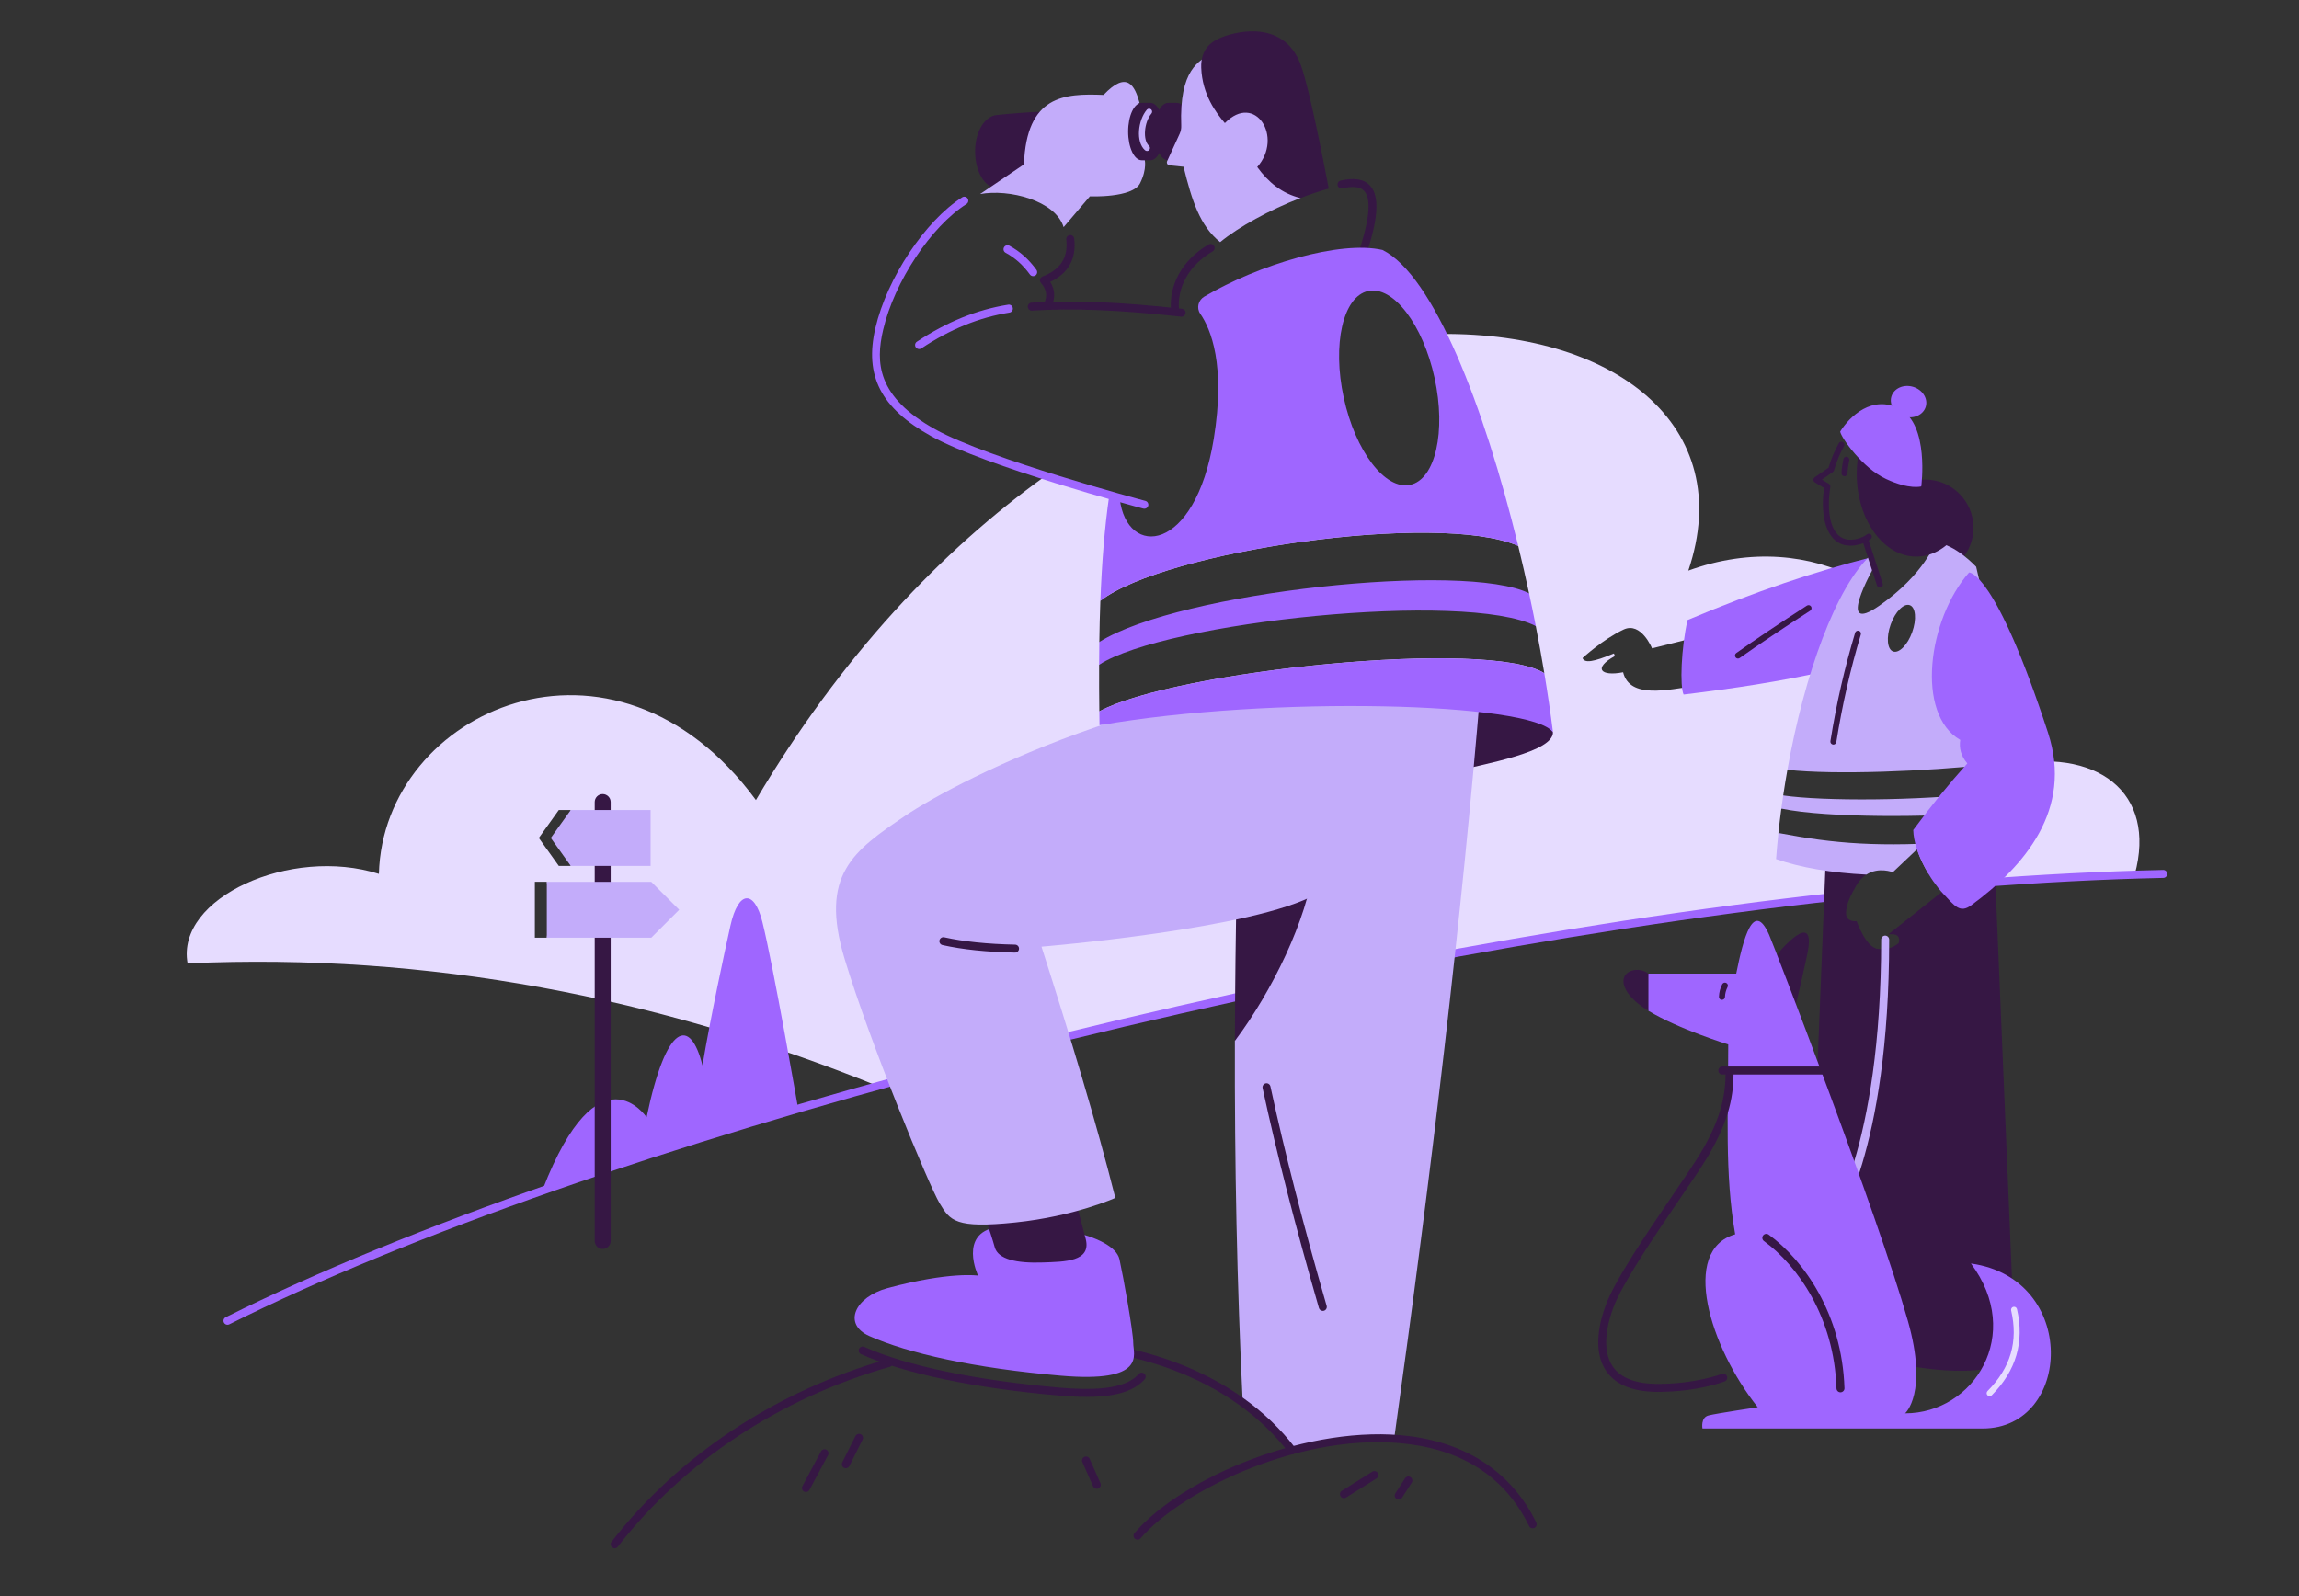 <?xml version="1.0" encoding="UTF-8"?>
<svg id="tilskudd_veileder_ferdig_outline" xmlns="http://www.w3.org/2000/svg" viewBox="0 0 576 400">
  <rect x="0" y="0" width="576" height="400" fill="#333333" stroke="none"/>
  <defs>
    <style>
      .cls-1 {
        fill: #e6dcff;
      }

      .cls-2 {
        fill: #9f66ff;
      }

      .cls-3 {
        fill: #fff;
      }

      .cls-4 {
        fill: #c3acfa;
      }

      .cls-5 {
        fill: #361744;
      }
    </style>
  </defs>
  <g id="tilskudd_veileder_ferdig_outline-2" data-name="tilskudd_veileder_ferdig_outline">
    <g>
      <path class="cls-1" d="M501.85,191.94c-7.08-8.19-18.84-4.63-18.84-4.63,0,0-2.27-11.17-15.57-23.52l-5.11-6.06,2.87-12.74c-11.53-6-26.41-7.73-42.2-1.99,12.27-36.34-18.46-60.44-64.07-59.27-1.06.02,13.47,38.46-4.49,42.76-20.2,3.28-22.5-39.39-24.36-38.96-4.93,1.15-9.94,2.56-15.02,4.25-3.49,29.68-10.06,53.73-34.68,44.78l-1.29-12.18c-4.56-1.3-10.7-3.1-17.11-5.13-25.97,18.62-51.26,45.19-72.59,81.25-35.62-48.5-93.39-22.5-94.46,18.5-22.07-7-50.93,6-47.93,22.42,60.56-2.72,118,8.58,172.86,30.72,83.79-22.76,163.2-38.8,240.8-47.22l2.03-11.53c-9.24-.72-17.12-2.32-17.12-4.63.21-2.04.46-4.08.73-6.12l2.35-1.14-1.88-2.15c.32-2.15.67-4.3,1.05-6.43,4.65-4.58,32.46-3.4,50.43-1.31l-7.13,30.38c14.63-1.21,29.19-2.14,43.72-2.8,5.62-20.56-9.34-32.27-32.99-27.25ZM137,235h-3v-14.01h3s1,6.66,1,6.66l-1,7.35ZM143,217h-3l-5-7,5-7h3v14ZM275.43,178.27c-.05-3.95-.07-7.85-.05-11.68l4.42-4.24-4.37-1.47c.05-3.5.13-6.94.26-10.31,15.94-12.52,84.77-22.5,104.69-13.76.96,3.94,1.87,7.91,2.72,11.88l-2.79,3.23,4.47,4.97c.78,3.98,1.49,7.93,2.14,11.82-13.94-8.78-92.71-.61-111.49,9.56ZM406.66,168.47c-5.65,1.11-7.58-1.02-2.07-4.06l-.23-.65c-5.2,2.16-7.32,2.47-7.87,1.16,0,0,5.06-4.69,10.29-7.15,4.38-2.06,7.13,4.71,7.13,4.71l9.68-2.42.95,11.87c-6.63.89-16.23,3.29-17.88-3.46Z"/>
      <path class="cls-2" d="M136,298c14-36,26-18,26-18,5-24,11-25,14-13,2-12,5.53-28.39,7-35,2-9,6-9,8-1,2.77,11.06,9,47,9,47l-64,20Z"/>
      <path class="cls-2" d="M494.42,222.44c-.52,0-.96-.4-1-.92-.04-.55.37-1.03.92-1.07,16.56-1.29,32.58-2.11,47.63-2.44h.02c.54,0,.99.43,1,.98.01.55-.43,1.01-.98,1.02-15.01.33-31,1.15-47.52,2.44-.03,0-.05,0-.08,0Z"/>
      <path class="cls-2" d="M57,332c-.37,0-.72-.2-.9-.55-.25-.49-.05-1.09.45-1.34,90.75-45.37,264.41-91.15,403.97-106.47.55-.06,1.04.34,1.1.88s-.34,1.04-.88,1.1c-139.35,15.3-312.73,60.99-403.29,106.27-.14.07-.3.11-.45.11Z"/>
      <path class="cls-5" d="M151,313c-1.1,0-2-.9-2-2v-110c0-1.1.9-2,2-2s2,.9,2,2v110c0,1.1-.9,2-2,2Z"/>
      <polygon class="cls-4" points="143 217 163 217 163 203 143 203 138 210 143 217"/>
      <polygon class="cls-4" points="163.17 235 137 235 137 221 163.17 221 170.17 228 163.17 235"/>
      <path class="cls-5" d="M486.48,223.56l-13.37,10.6s1.46-.18,2.12.24c.99.63.45,1.99.45,1.99-.98.68-2.26,1.73-5.23,1.4-2.97-.33-5.28-6.94-5.28-6.94,0,0-2.65.34-2.65-1.98s1.25-4.68,2.59-6.99c.73-1.27,1.59-2.13,2.49-2.71l1.15-5.45-11.33,1.85-2.88,72.02-1.39,48.54s12.83,1.51,17.34,3.94c4.5,2.43,23.57,5.2,29.81,2.08s4.51-4.51,4.51-4.51l-5.2-124.24-13.13,10.16Z"/>
      <path class="cls-4" d="M458.53,308.73c-.21,0-.42-.07-.6-.2-.44-.33-.53-.96-.2-1.4.14-.18,13.59-18.9,13.59-71.66,0-.55.45-1,1-1s1,.45,1,1c0,53.55-13.42,72.09-13.99,72.85-.2.26-.5.4-.8.4Z"/>
      <path class="cls-5" d="M494.43,132.27c0,4.13-2.07,7.77-5.22,9.95-1.95,1.35-17.6-16.31-15.41-18.5s5.21-3.54,8.55-3.54c6.68,0,12.09,5.41,12.09,12.09Z"/>
      <path class="cls-2" d="M468.75,139.68c-13.73,3.46-28.87,8.49-45.95,15.71-1.6,7.02-1.96,16.69-.98,18.66,12.73-1.52,24.55-3.36,34.96-5.7l11.98-28.67Z"/>
      <g>
        <g>
          <path class="cls-4" d="M445.57,208.76c-.23,2.18-.43,4.36-.59,6.53,6.07,2.14,14.02,3.47,22.63,3.89,3.11-2.01,6.62-.59,6.62-.59l6.07-5.75c.71,2.15,1.74,4.25,2.87,6.12.31-.02.62-.04.92-.07l7.55-8c-20.96,1.49-32.06.54-46.06-2.14Z"/>
          <path class="cls-4" d="M495.12,142.05s-5.38-5.84-10.25-6.07c0,0-2.7,7.91-13.99,15.79-11.29,7.88-1.45-9.53-1.45-9.53l-.68-3.15c-8.72,7.97-16.64,29.77-20.93,53.83,12.03,1.34,35.06.35,50.43-1.31,3.52-.57-.18,7.04-.18,7.04-17.8,2.1-41.29,2.14-51.3.7-.17,1.1-.32,2.19-.47,3.29,11.77,2.46,38.27,2.09,48.69,1.07l.43,3.29,11.83-12.17-12.13-52.78ZM479.08,158.43c-1.15,3.2-3.29,5.36-4.78,4.83-1.48-.54-1.75-3.57-.6-6.77,1.15-3.21,3.29-5.37,4.78-4.83,1.49.53,1.76,3.56.6,6.77Z"/>
        </g>
        <path class="cls-3" d="M495.89,210.58c-1.47.12-2.89.23-4.26.32l3.79-3.9.47,3.58Z"/>
      </g>
      <path class="cls-5" d="M463.61,136.75c-.55,0-1.09-.06-1.61-.19-4.14-1.05-6.07-6.64-4.99-14.28l-2.31-1.4c-.22-.13-.35-.36-.36-.62,0-.25.11-.49.32-.64l3.47-2.41c.66-2.22,1.53-4.28,2.58-6.14.2-.36.66-.49,1.02-.29.36.2.49.66.29,1.02-1.03,1.83-1.88,3.87-2.52,6.08-.05.16-.15.31-.29.41l-2.74,1.9,1.75,1.06c.26.16.4.46.35.76-1.11,7.08.38,12.22,3.8,13.1,1.87.48,4.19-.27,5.42-1.21.33-.25.8-.19,1.05.14.25.33.19.8-.14,1.05-1.21.92-3.17,1.66-5.09,1.66Z"/>
      <path class="cls-5" d="M470.98,147.24c-.32,0-.61-.2-.71-.52l-3.6-11.07c-.13-.39.09-.82.48-.95.39-.13.82.09.95.48l3.6,11.07c.13.39-.09.82-.48.95-.08.02-.16.04-.23.04Z"/>
      <path class="cls-5" d="M462.12,119.35s-.03,0-.04,0c-.41-.02-.73-.38-.71-.79.07-1.27.3-2.69.49-3.52.09-.41.5-.66.89-.57.41.09.66.49.57.89-.18.84-.39,2.17-.45,3.28-.02.4-.35.71-.75.71Z"/>
      <path class="cls-5" d="M489.92,134.35c-2.62,3.2-6.06,5.14-9.82,5.14-8.23,0-14.91-9.3-14.91-20.76,0-5.31,1.43-10.16,3.79-13.84l20.93,29.46Z"/>
      <g>
        <path class="cls-2" d="M461.05,108.17c.22,1.48,5.56,9.12,11.49,11.87s8.82,1.85,8.82,1.85c0,0,2.08-15.5-5.41-19.43-6.84-3.59-12.53,1.85-14.91,5.71Z"/>
        <ellipse class="cls-2" cx="478.15" cy="100.64" rx="3.88" ry="4.49" transform="translate(249.04 532.22) rotate(-73.92)"/>
      </g>
      <path class="cls-2" d="M493.34,143.47s6.5-.51,19.79,40.19c6.28,19.25-5.89,33.39-19.25,43.21-2.83,2.08-4.12.2-7.07-2.95s-7.27-10.02-7.46-15.91c4.57-6.19,9.08-11.73,13.55-16.69-1.61-1.88-2.1-3.85-1.77-5.89-11.25-6.46-8.11-30.25,2.21-41.96Z"/>
      <path class="cls-5" d="M435.44,165.03c-.24,0-.47-.11-.61-.32-.24-.34-.16-.81.18-1.05,4.5-3.2,11.29-7.76,17.71-11.89.35-.22.81-.12,1.04.23.22.35.12.81-.22,1.04-6.41,4.12-13.17,8.66-17.66,11.85-.13.09-.28.14-.43.14Z"/>
      <path class="cls-5" d="M459.34,186.59s-.08,0-.12,0c-.41-.07-.69-.45-.62-.86,1.5-9.41,3.53-18.29,6.19-27.15.12-.4.53-.62.93-.5.4.12.62.54.5.93-2.64,8.8-4.65,17.62-6.14,26.96-.06.37-.38.63-.74.63Z"/>
      <path class="cls-5" d="M444.1,240.58c4-5.12,10.9-11.79,8.68-1.33s-3.89,16.69-3.89,16.69l-4.78-15.35Z"/>
      <g>
        <path class="cls-2" d="M496.74,358h-70.2s-.52-2.77,1.54-3.28c2.05-.52,12.31-2.05,12.31-2.05-12.06-15.14-19.43-39.34-5.65-43.34-2.66-15.12-1.74-30.89-1.74-47.58,0,0-12.43-3.83-20-8.44-1.68-2.99-3.63-5.22-3.63-5.22,0,0,1.11-2.93,3.62-4.1h.01s22,.01,22,.01c1.76-8.8,4.31-18.54,8.21-9.81,1.16,2.62,27.16,69.93,34.81,96.88,5.12,18.08-.71,23.13-.71,23.13,17.19,0,29.81-19.75,16.5-37.55,27.03,3.76,25.36,41.35,2.93,41.35Z"/>
        <path class="cls-5" d="M413,244v9.31c-2.39-1.46-4.2-3.05-5.18-4.51-3.47-5.17,2.35-7.07,5.17-4.81h.01Z"/>
      </g>
      <path class="cls-5" d="M431.42,250.57h-.03c-.41-.01-.74-.36-.72-.78.04-1.08.31-2.14.82-3.13.19-.37.64-.51,1.01-.33.37.19.52.64.33,1.01-.4.8-.62,1.64-.65,2.5-.01.41-.35.72-.75.72Z"/>
      <path class="cls-5" d="M461.12,348.93c-.54,0-.98-.43-1-.97-.58-17.88-9.76-30.8-18.17-36.93-.45-.33-.54-.95-.22-1.4.33-.45.95-.54,1.4-.22,8.79,6.41,18.39,19.88,18.99,38.49.02.55-.42,1.01-.97,1.03-.01,0-.02,0-.03,0Z"/>
      <path class="cls-1" d="M498.49,349.9c-.19,0-.38-.07-.53-.22-.29-.29-.29-.77,0-1.06,5.79-5.83,7.73-12.44,5.92-20.21-.09-.4.16-.81.56-.9.4-.1.81.16.9.56,1.91,8.2-.21,15.47-6.32,21.61-.15.15-.34.22-.53.22Z"/>
      <path class="cls-5" d="M457.33,269.28h-25.81c-.55,0-1-.45-1-1s.45-1,1-1h25.81c.55,0,1,.45,1,1s-.45,1-1,1Z"/>
      <path class="cls-5" d="M415.4,348.82c-6.21,0-10.56-1.74-12.94-5.17-3.59-5.17-1.62-12.65-.12-16.65,2.39-6.41,10.36-18.11,16.77-27.52,2.96-4.35,5.51-8.1,6.96-10.52,5.51-9.18,6.27-15.26,6.27-20.46,0-.55.45-1,1-1s1,.45,1,1c0,5.49-.79,11.89-6.55,21.49-1.48,2.47-4.05,6.24-7.03,10.61-6.34,9.32-14.24,20.92-16.55,27.1-1.36,3.63-3.18,10.39-.11,14.81,1.98,2.86,5.79,4.31,11.3,4.31,9.46,0,15.93-2.47,15.99-2.49.52-.2,1.09.05,1.29.57.2.51-.05,1.09-.57,1.29-.28.11-6.85,2.63-16.72,2.63Z"/>
      <path class="cls-5" d="M361,194c12.33-2.73,28.09-5.64,28.09-10.48l-11.09-16.52-19.07,2.2,2.07,24.8Z"/>
      <g>
        <path class="cls-4" d="M370.96,172.31c-4.7,57.07-12.19,120.53-21.72,188.67,0,0-7.49-2.2-25.76,2.43-5.51-7.05-12.11-11.67-12.11-11.67-1.46-29.64-2.06-59.98-1.98-90.88,3.52-15.91,4.99-26.59,5.28-40.57.35-16.12-3.93-33.41-3.3-49.77,0,0,59.84-1.32,59.59,1.79Z"/>
        <path class="cls-5" d="M329.2,216.98c-1.79,13.51-10.38,31.31-19.81,43.88.04-13.77.21-27.64.5-41.62l19.31-2.26Z"/>
      </g>
      <path class="cls-5" d="M331.41,328.52c-.43,0-.83-.29-.96-.72-5.92-20.53-10.54-38.56-14.11-55.11-.12-.54.23-1.07.77-1.19.54-.12,1.07.23,1.19.77,3.56,16.51,8.17,34.49,14.08,54.98.15.53-.15,1.08-.68,1.24-.09.03-.19.04-.28.04Z"/>
      <g>
        <path class="cls-5" d="M323.69,364.45c-.3,0-.6-.13-.79-.39-14.13-18.41-39.81-28.07-70.46-26.48-.55.02-1.02-.4-1.05-.95-.03-.55.4-1.02.95-1.05,31.32-1.62,57.61,8.32,72.15,27.26.34.44.25,1.07-.18,1.4-.18.14-.4.21-.61.21Z"/>
        <path class="cls-5" d="M154,388c-.21,0-.43-.07-.61-.21-.44-.34-.52-.97-.18-1.4,16.75-21.62,41.34-37.88,69.23-45.79.53-.15,1.08.16,1.23.69.15.53-.16,1.08-.69,1.24-27.49,7.8-51.71,23.81-68.2,45.09-.2.25-.49.39-.79.39Z"/>
        <path class="cls-5" d="M336.72,375.46c-.33,0-.66-.17-.85-.47-.29-.47-.15-1.08.31-1.38l7.63-4.79c.47-.29,1.09-.15,1.38.31.29.47.15,1.08-.31,1.38l-7.63,4.79c-.17.1-.35.15-.53.15Z"/>
        <path class="cls-5" d="M350.43,375.8c-.19,0-.37-.05-.54-.16-.46-.3-.6-.92-.3-1.38l2.43-3.78c.3-.46.92-.6,1.38-.3.46.3.6.92.3,1.38l-2.43,3.78c-.19.3-.51.46-.84.46Z"/>
        <path class="cls-5" d="M274.79,373.1c-.38,0-.75-.22-.91-.59l-2.7-6.08c-.22-.5,0-1.1.51-1.32.51-.22,1.1,0,1.32.51l2.7,6.08c.22.5,0,1.1-.51,1.32-.13.06-.27.09-.41.09Z"/>
        <path class="cls-5" d="M201.92,373.91c-.16,0-.32-.04-.47-.12-.49-.26-.67-.87-.41-1.35l4.66-8.71c.26-.49.87-.67,1.35-.41.49.26.67.87.41,1.35l-4.66,8.71c-.18.34-.53.53-.88.53Z"/>
        <path class="cls-5" d="M211.92,367.96c-.15,0-.3-.03-.45-.11-.49-.25-.69-.85-.45-1.34l3.31-6.62c.25-.49.85-.69,1.34-.45.49.25.69.85.45,1.34l-3.31,6.62c-.18.35-.53.55-.9.55Z"/>
      </g>
      <path class="cls-5" d="M272.15,350.07c-2.04,0-4.35-.11-6.84-.33-21.13-1.84-38.74-5.52-49.58-10.37-.5-.23-.73-.82-.5-1.32.23-.5.82-.73,1.32-.5,10.64,4.76,28.02,8.38,48.94,10.21,8.66.75,14.43.18,17.82-1.81.79-.46,1.44-.99,1.99-1.61.37-.41,1-.45,1.41-.08.41.37.45,1,.08,1.41-.69.77-1.52,1.44-2.47,2.01-2.75,1.62-6.73,2.4-12.16,2.4Z"/>
      <path class="cls-2" d="M280.48,315.6c.97,4.38,3.45,18.19,3.45,21.01s3.45,10.03-18.19,8.15-38.24-5.6-47.97-9.95c-6.7-3-3.56-9.8,4.59-11.99,15.7-4.23,22.69-3.14,22.69-3.14,0,0-5-10.58,4.72-12.15s29.28,1.62,30.71,8.07Z"/>
      <path class="cls-5" d="M244.98,299.63s3.43,9.89,4.24,12.92,5.45,4.08,12.11,3.84c5.45-.2,12.11-.2,10.7-5.86s-4.64-16.96-4.64-16.96l-22.41,6.06Z"/>
      <path class="cls-4" d="M279.44,300.21c-4.77-18.92-11.27-40.41-18.5-62.97,0,0,53.5-4.4,68.92-13.21s33.25-48.66,29.06-54.83c-61.65-3.52-119.12,26.42-132.11,35.23s-21.58,14.75-15.19,35.89,21.14,56.81,23.78,61.21,3.96,6.39,18.94,4.84,25.1-6.17,25.1-6.17Z"/>
      <path class="cls-5" d="M254.32,238.73h-.02c-7.05-.14-13.16-.77-18.16-1.89-.54-.12-.88-.65-.76-1.19.12-.54.66-.88,1.19-.76,4.86,1.08,10.84,1.7,17.76,1.84.55.01.99.47.98,1.02-.01.55-.46.98-1,.98Z"/>
      <path class="cls-5" d="M285,385.86c-.23,0-.46-.08-.65-.24-.42-.36-.47-.99-.11-1.41,12.06-14.09,44.11-27.47,68.94-24.29,14.77,1.89,25.74,9.37,31.72,21.64.24.5.04,1.09-.46,1.34-.5.24-1.09.04-1.34-.46-5.75-11.8-15.9-18.71-30.17-20.53-26.22-3.35-56.79,11.49-67.17,23.61-.2.23-.48.35-.76.35Z"/>
      <path class="cls-5" d="M341.02,65.49c-.11,0-.22-.02-.33-.06-.52-.18-.8-.75-.62-1.27,3.03-8.73,3.61-14.21,1.74-16.28-.98-1.08-2.82-1.31-5.47-.68-.54.12-1.08-.21-1.2-.74-.13-.54.21-1.08.74-1.2,3.42-.81,5.91-.38,7.41,1.29,2.46,2.73,2.04,8.53-1.33,18.27-.14.41-.53.67-.95.67Z"/>
      <path class="cls-2" d="M275.38,166.59c0-1.92.02-3.83.05-5.71,20.13-12.65,91.84-20.16,107.67-12.19.59,2.74,1.15,5.47,1.68,8.2-17.65-8.98-92.95-1-109.4,9.7Z"/>
      <path class="cls-2" d="M389.09,183.52c-5.09-7.52-70.68-9.25-113.61-1.77-.02-1.17-.04-2.33-.05-3.48,18.78-10.17,97.55-18.34,111.49-9.56.84,5.06,1.57,10.02,2.17,14.81Z"/>
      <path class="cls-5" d="M266.12,37.95c0,5.04-13.41,9.13-16.4,9.13s-5.41-4.09-5.41-9.13,2.44-8.83,5.41-9.13c33.98-3.38,16.4,4.09,16.4,9.13Z"/>
      <path class="cls-4" d="M266.5,56.91l6.56-7.7s10.71.45,12.57-3.27,1.13-6.08,1.13-6.08l-2.93-1.78c-1.01-5.95-1.48-8.31,1.67-12.33-1.18-4.23-3.09-8.21-9.01-1.96-9.87-.39-19.29.09-19.95,17.41l-10.99,7.44c7.27-1.35,18.86,1.62,20.93,8.27Z"/>
      <path class="cls-5" d="M294.86,25.78h-2.2c-1.87,0-3.38,3.22-3.38,7.19s1.51,7.19,3.38,7.19h2.2c1.87,0,3.38-3.22,3.38-7.19s-1.51-7.19-3.38-7.19Z"/>
      <path class="cls-2" d="M286.71,127.49c-.08,0-.17-.01-.26-.03-1.6-.43-39.47-10.55-53.11-18.13-12.62-7.01-16.82-15.13-14.01-27.14,2.91-12.47,12.46-26.85,21.74-32.74.47-.3,1.08-.16,1.38.31.3.47.16,1.08-.31,1.38-8.9,5.65-18.06,19.48-20.87,31.51-1.9,8.13-1.63,16.79,13.04,24.94,13.43,7.46,52.27,17.84,52.66,17.94.53.14.85.69.71,1.22-.12.45-.52.74-.97.74Z"/>
      <path class="cls-5" d="M294.41,78.83c-.5,0-.94-.38-.99-.89-.7-6.52,2.9-12.91,9.39-16.67.48-.28,1.09-.11,1.37.36.28.48.11,1.09-.36,1.37-5.8,3.36-9.02,9.01-8.41,14.73.06.55-.34,1.04-.89,1.1-.04,0-.07,0-.11,0Z"/>
      <path class="cls-5" d="M262.56,77.33c-.14,0-.28-.03-.41-.09-.5-.23-.73-.82-.5-1.32.82-1.84.55-3.43-.85-5.02-.22-.25-.3-.58-.22-.9.08-.32.31-.58.61-.7,4.52-1.73,6.47-4.76,5.96-9.27-.06-.55.33-1.04.88-1.11.54-.07,1.04.33,1.11.88.58,5.04-1.45,8.69-6.02,10.85,1.2,1.89,1.32,3.93.36,6.08-.17.37-.53.59-.91.59Z"/>
      <path class="cls-2" d="M258.85,69.21c-.31,0-.62-.14-.81-.41-1.72-2.38-3.72-4.17-6.09-5.46-.49-.26-.67-.87-.4-1.36s.87-.66,1.36-.4c2.65,1.44,4.86,3.41,6.76,6.04.32.45.22,1.07-.22,1.4-.18.13-.38.19-.58.19Z"/>
      <path class="cls-2" d="M230.27,87.47c-.32,0-.64-.16-.83-.45-.31-.46-.18-1.08.28-1.39,7.52-4.98,15-8.02,22.88-9.28.54-.09,1.06.28,1.15.83s-.28,1.06-.83,1.15c-7.59,1.22-14.82,4.15-22.09,8.98-.17.11-.36.17-.55.17Z"/>
      <path class="cls-5" d="M296.04,79.36s-.07,0-.11,0c-15.49-1.7-27.36-2.18-37.36-1.52-.56.04-1.03-.38-1.06-.93-.04-.55.38-1.03.93-1.06,10.12-.67,22.1-.19,37.71,1.53.55.06.95.55.88,1.1-.06.51-.49.89-.99.89Z"/>
      <path class="cls-5" d="M288.23,25.78h-2.2c-1.87,0-3.38,3.22-3.38,7.19s1.51,7.19,3.38,7.19h2.2c1.87,0,3.38-3.22,3.38-7.19s-1.51-7.19-3.38-7.19Z"/>
      <path class="cls-5" d="M299.07,29.56h0l-3.18-.02c-.55,0-1-.46-.99-1.01,0-.55.45-.99,1-.99h0l3.18.02c.55,0,1,.46.99,1.01,0,.55-.45.99-1,.99Z"/>
      <path class="cls-4" d="M327.34,45.97c-1.2-7.97.48-21.59-3.06-28.31-4.9-9.3-20.46-4.4-20.46-4.4-3.46,1.98-8.39,4.19-7.87,18.24.03.7-.1,1.4-.4,2.04l-3.13,6.84c-.21.47.09,1,.6,1.05l3.51.36c2.11,8.58,4.12,14.83,9.17,18.89,4.66-3.84,12.41-8.07,20.12-11.06.86-1.84-.4-3.09,1.52-3.66Z"/>
      <path class="cls-4" d="M287.37,37.84c-.18,0-.35-.06-.5-.19-2.38-2.11-1.76-7.51.46-10.15.27-.32.74-.36,1.06-.09.32.27.36.74.09,1.06-1.86,2.21-2.2,6.66-.61,8.07.31.27.34.75.06,1.06-.15.17-.35.25-.56.25Z"/>
      <path class="cls-2" d="M346.38,62.64c-10.61-2.45-31.03,3.66-44.67,11.7-1.5.89-1.99,2.86-.99,4.29,2.62,3.79,6.4,12.78,3.38,31.34-4.68,28.79-21.8,29.95-23.56,14.98l-2.64-.66c-1.17,8.05-1.85,16.89-2.21,26.28,15.94-12.52,84.77-22.5,104.69-13.76-8.57-35.17-21.23-67.79-34-74.17ZM353.33,121.5c-6.28,1.37-13.74-8.4-16.66-21.81-2.92-13.41-.19-25.39,6.1-26.76,6.28-1.37,13.74,8.4,16.66,21.81,2.92,13.41.19,25.39-6.1,26.76Z"/>
      <path class="cls-5" d="M314.98,41.84c2.77,3.82,6.2,6.67,10.84,7.79,2.4-.93,4.79-1.73,7.09-2.37-1.3-6.85-4.81-24.83-6.93-30.78-4.03-11.33-15.57-8.85-19.95-7.1-2.48.99-5.25,2.9-5.07,7.61.25,6.73,3.74,11.31,5.92,13.86,7.61-7.78,14.71,3.55,8.12,10.99Z"/>
    </g>
  </g>
</svg>